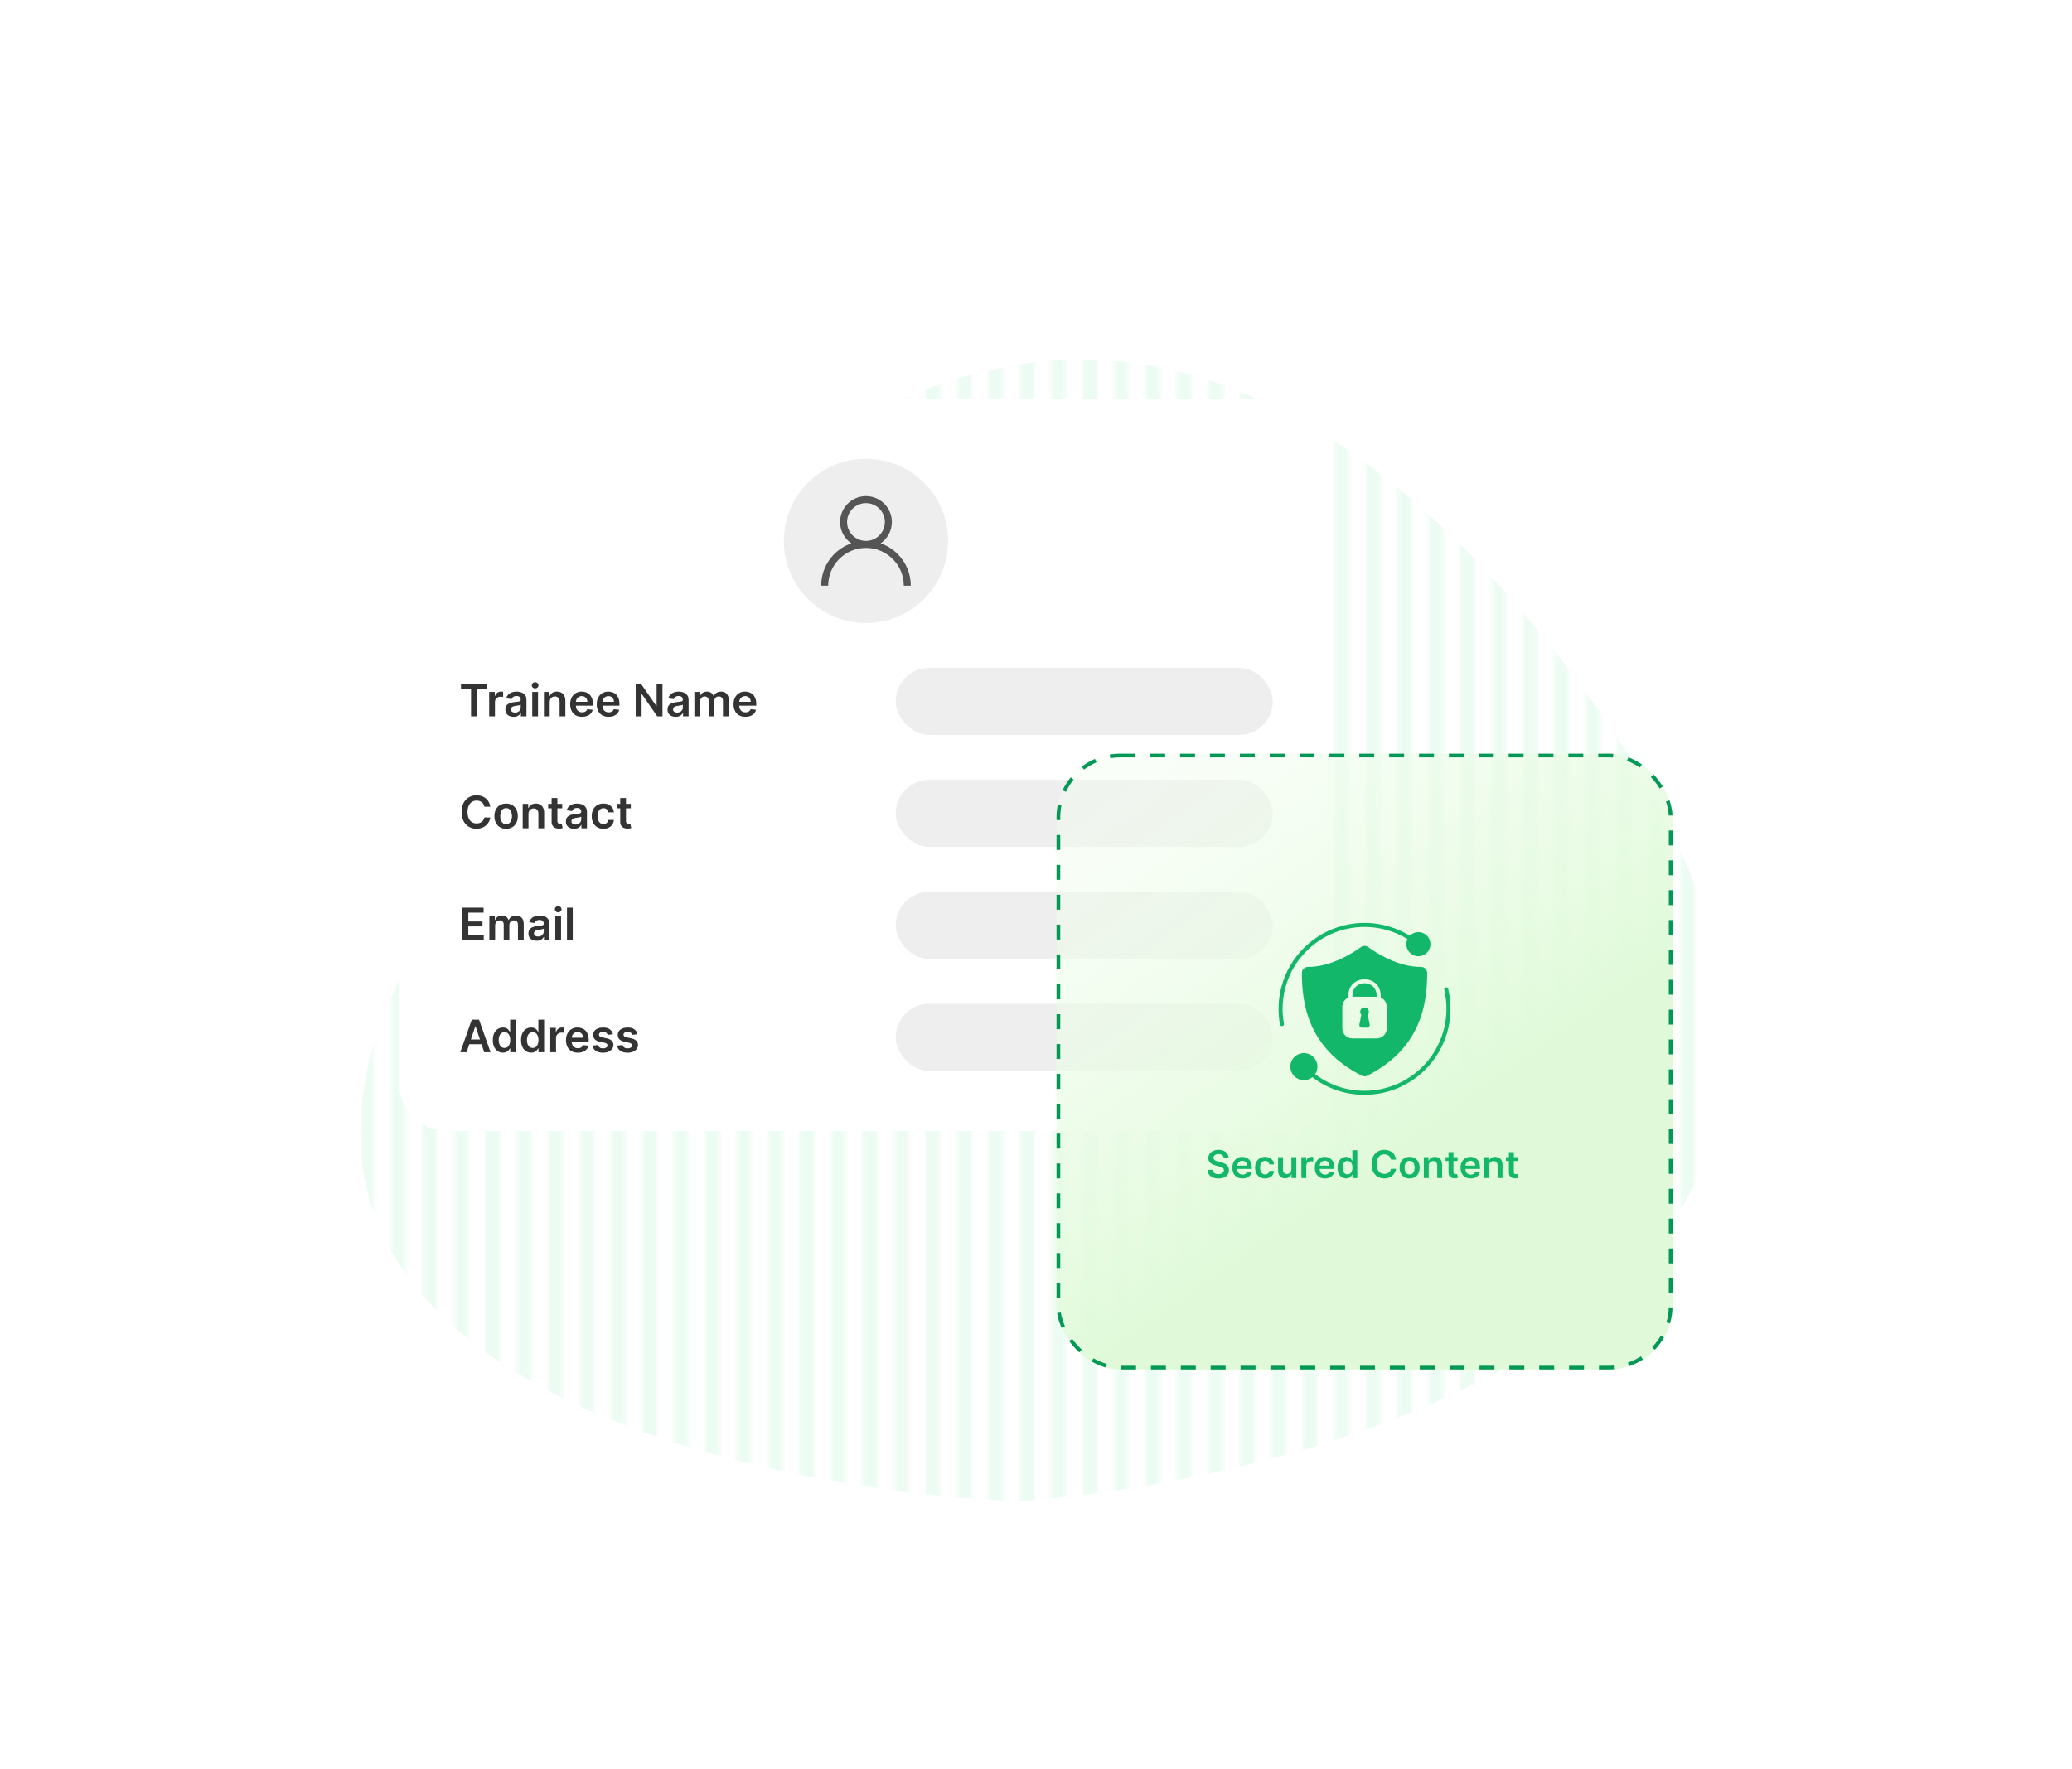 <svg width="555" height="474" viewBox="0 0 555 474" fill="none" xmlns="http://www.w3.org/2000/svg">
<mask id="mask0_495_9207" style="mask-type:alpha" maskUnits="userSpaceOnUse" x="71" y="92" width="383" height="314">
<path fill-rule="evenodd" clip-rule="evenodd" d="M71 92.384H74.927V405.442H71V92.384ZM79.425 92.384H83.352V405.442H79.425V92.384ZM91.777 92.384H87.851V405.442H91.777V92.384ZM96.269 92.384H100.196V405.442H96.269V92.384ZM108.621 92.384H104.694V405.442H108.621V92.384ZM113.119 92.384H117.046V405.442H113.119V92.384ZM125.472 92.384H121.545V405.442H125.472V92.384ZM129.964 92.384H133.891V405.442H129.964V92.384ZM142.315 92.384H138.388V405.442H142.315V92.384ZM146.815 92.384H150.742V405.442H146.815V92.384ZM159.167 92.384H155.24V405.442H159.167V92.384ZM163.659 92.384H167.585V405.442H163.659V92.384ZM176.011 92.384H172.084V405.442H176.011V92.384ZM180.509 92.384H184.436V405.442H180.509V92.384ZM192.861 92.384H188.935V405.442H192.861V92.384ZM197.36 92.384H201.287V405.442H197.36V92.384ZM209.706 92.384H205.779V405.442H209.706V92.384ZM214.204 92.384H218.131V405.442H214.204V92.384ZM226.556 92.384H222.629V405.442H226.556V92.384ZM231.054 92.384H234.981V405.442H231.054V92.384ZM243.4 92.384H239.473V405.442H243.4V92.384ZM247.898 92.384H251.825V405.442H247.898V92.384ZM260.25 92.384H256.323V405.442H260.25V92.384ZM264.749 92.384H268.676V405.442H264.749V92.384ZM277.101 92.384H273.175V405.442H277.101V92.384ZM281.594 92.384H285.521V405.442H281.594V92.384ZM293.946 92.384H290.019V405.442H293.946V92.384ZM298.444 92.384H302.371V405.442H298.444V92.384ZM310.796 92.384H306.869V405.442H310.796V92.384ZM315.288 92.384H319.214V405.442H315.288V92.384ZM327.64 92.384H323.713V405.442H327.64V92.384ZM332.138 92.384H336.065V405.442H332.138V92.384ZM344.49 92.384H340.564V405.442H344.49V92.384ZM348.982 92.384H352.909V405.442H348.982V92.384ZM361.334 92.384H357.408V405.442H361.334V92.384ZM365.833 92.384H369.76V405.442H365.833V92.384ZM378.185 92.384H374.259V405.442H378.185V92.384ZM382.684 92.384H386.611V405.442H382.684V92.384ZM395.029 92.384H391.102V405.442H395.029V92.384ZM399.528 92.384H403.455V405.442H399.528V92.384ZM411.88 92.384H407.953V405.442H411.88V92.384ZM416.378 92.384H420.305V405.442H416.378V92.384ZM428.724 92.384H424.797V405.442H428.724V92.384ZM433.222 92.384H437.149V405.442H433.222V92.384ZM445.574 92.384H441.647V405.442H445.574V92.384ZM450.073 92.384H454V405.442H450.073V92.384Z" fill="#A5A3E8"/>
</mask>
<g mask="url(#mask0_495_9207)">
<path opacity="0.2" d="M411.029 167.828C272.548 -0.068 147.951 166.916 102.959 271.395C65.405 369.518 200.762 399.494 273.133 402.223C376.803 394.048 549.516 335.723 411.036 167.828H411.029Z" fill="#A6F4C5"/>
</g>
<g filter="url(#filter0_d_495_9207)">
<rect x="107" y="103.384" width="249.92" height="196" rx="12" fill="white" shape-rendering="crispEdges"/>
<circle cx="231.96" cy="141.384" r="22" fill="#EEEEEE"/>
<g clip-path="url(#clip0_495_9207)">
<path d="M240.445 144.898C239.138 143.592 237.583 142.624 235.885 142.038C237.703 140.786 238.897 138.691 238.897 136.321C238.897 132.496 235.785 129.384 231.96 129.384C228.135 129.384 225.022 132.496 225.022 136.321C225.022 138.691 226.217 140.786 228.035 142.038C226.337 142.624 224.782 143.592 223.475 144.898C221.208 147.165 219.96 150.178 219.96 153.384H221.835C221.835 147.801 226.377 143.259 231.96 143.259C237.543 143.259 242.085 147.801 242.085 153.384H243.96C243.96 150.178 242.712 147.165 240.445 144.898ZM231.96 141.384C229.169 141.384 226.897 139.113 226.897 136.321C226.897 133.53 229.169 131.259 231.96 131.259C234.751 131.259 237.022 133.53 237.022 136.321C237.022 139.113 234.751 141.384 231.96 141.384Z" fill="#555555"/>
</g>
<path d="M123.477 180.982V179.657H130.44V180.982H127.743V188.384H126.175V180.982H123.477ZM131.035 188.384V181.838H132.531V182.929H132.599C132.718 182.551 132.923 182.26 133.212 182.056C133.505 181.848 133.839 181.745 134.214 181.745C134.299 181.745 134.394 181.749 134.499 181.757C134.607 181.763 134.697 181.773 134.768 181.787V183.206C134.702 183.184 134.599 183.164 134.457 183.147C134.317 183.127 134.183 183.117 134.052 183.117C133.771 183.117 133.518 183.178 133.293 183.3C133.072 183.419 132.897 183.585 132.769 183.799C132.641 184.012 132.577 184.257 132.577 184.536V188.384H131.035ZM137.559 188.516C137.144 188.516 136.771 188.442 136.438 188.294C136.109 188.144 135.847 187.922 135.654 187.63C135.464 187.337 135.369 186.976 135.369 186.547C135.369 186.178 135.437 185.872 135.573 185.631C135.71 185.389 135.896 185.196 136.131 185.051C136.367 184.907 136.633 184.797 136.928 184.723C137.227 184.647 137.535 184.591 137.853 184.557C138.237 184.517 138.548 184.482 138.786 184.451C139.025 184.416 139.198 184.365 139.306 184.297C139.417 184.226 139.472 184.117 139.472 183.969V183.943C139.472 183.622 139.377 183.374 139.187 183.198C138.996 183.022 138.722 182.934 138.364 182.934C137.987 182.934 137.687 183.016 137.465 183.181C137.246 183.345 137.099 183.54 137.022 183.764L135.582 183.56C135.695 183.162 135.883 182.83 136.144 182.563C136.406 182.293 136.725 182.091 137.103 181.958C137.481 181.821 137.898 181.753 138.356 181.753C138.671 181.753 138.985 181.79 139.298 181.864C139.61 181.938 139.896 182.06 140.154 182.23C140.413 182.398 140.62 182.627 140.776 182.916C140.935 183.206 141.015 183.568 141.015 184.003V188.384H139.532V187.485H139.481C139.387 187.666 139.255 187.837 139.085 187.996C138.917 188.152 138.705 188.279 138.45 188.375C138.197 188.469 137.9 188.516 137.559 188.516ZM137.96 187.382C138.269 187.382 138.538 187.321 138.765 187.199C138.992 187.074 139.167 186.909 139.289 186.705C139.414 186.5 139.477 186.277 139.477 186.036V185.264C139.428 185.304 139.346 185.341 139.229 185.375C139.116 185.409 138.988 185.439 138.846 185.465C138.704 185.49 138.563 185.513 138.424 185.533C138.285 185.553 138.164 185.57 138.062 185.584C137.832 185.615 137.626 185.666 137.444 185.737C137.262 185.809 137.119 185.908 137.013 186.036C136.908 186.161 136.856 186.323 136.856 186.522C136.856 186.806 136.96 187.02 137.167 187.165C137.374 187.31 137.638 187.382 137.96 187.382ZM142.566 188.384V181.838H144.109V188.384H142.566ZM143.342 180.909C143.097 180.909 142.887 180.828 142.711 180.666C142.535 180.502 142.447 180.304 142.447 180.074C142.447 179.841 142.535 179.644 142.711 179.482C142.887 179.317 143.097 179.235 143.342 179.235C143.589 179.235 143.799 179.317 143.972 179.482C144.148 179.644 144.237 179.841 144.237 180.074C144.237 180.304 144.148 180.502 143.972 180.666C143.799 180.828 143.589 180.909 143.342 180.909ZM147.238 184.549V188.384H145.695V181.838H147.169V182.951H147.246C147.397 182.584 147.637 182.293 147.966 182.077C148.299 181.861 148.709 181.753 149.198 181.753C149.65 181.753 150.043 181.85 150.378 182.043C150.716 182.236 150.978 182.516 151.162 182.882C151.35 183.249 151.442 183.693 151.439 184.216V188.384H149.897V184.455C149.897 184.017 149.783 183.675 149.556 183.428C149.331 183.181 149.02 183.057 148.623 183.057C148.353 183.057 148.113 183.117 147.902 183.236C147.695 183.353 147.532 183.522 147.412 183.743C147.296 183.965 147.238 184.233 147.238 184.549ZM155.905 188.512C155.249 188.512 154.682 188.375 154.205 188.103C153.73 187.827 153.365 187.438 153.11 186.935C152.854 186.429 152.726 185.834 152.726 185.149C152.726 184.476 152.854 183.885 153.11 183.377C153.368 182.865 153.729 182.468 154.192 182.184C154.655 181.897 155.199 181.753 155.824 181.753C156.228 181.753 156.608 181.818 156.966 181.949C157.327 182.077 157.645 182.276 157.921 182.546C158.199 182.816 158.418 183.159 158.577 183.577C158.736 183.992 158.816 184.486 158.816 185.06V185.533H153.451V184.493H157.337C157.334 184.198 157.27 183.935 157.145 183.705C157.02 183.472 156.846 183.289 156.621 183.155C156.4 183.022 156.141 182.955 155.846 182.955C155.53 182.955 155.253 183.032 155.015 183.185C154.776 183.335 154.59 183.534 154.456 183.782C154.326 184.026 154.259 184.294 154.256 184.587V185.495C154.256 185.875 154.326 186.202 154.465 186.475C154.604 186.745 154.799 186.952 155.049 187.097C155.299 187.239 155.591 187.31 155.926 187.31C156.151 187.31 156.354 187.279 156.536 187.216C156.718 187.151 156.875 187.056 157.009 186.931C157.142 186.806 157.243 186.651 157.311 186.466L158.752 186.628C158.661 187.009 158.488 187.341 158.232 187.625C157.979 187.907 157.655 188.125 157.26 188.282C156.865 188.435 156.414 188.512 155.905 188.512ZM163.018 188.512C162.362 188.512 161.795 188.375 161.318 188.103C160.844 187.827 160.479 187.438 160.223 186.935C159.967 186.429 159.839 185.834 159.839 185.149C159.839 184.476 159.967 183.885 160.223 183.377C160.482 182.865 160.842 182.468 161.305 182.184C161.768 181.897 162.312 181.753 162.938 181.753C163.341 181.753 163.722 181.818 164.08 181.949C164.44 182.077 164.759 182.276 165.034 182.546C165.313 182.816 165.531 183.159 165.69 183.577C165.849 183.992 165.929 184.486 165.929 185.06V185.533H160.564V184.493H164.45C164.447 184.198 164.384 183.935 164.259 183.705C164.134 183.472 163.959 183.289 163.734 183.155C163.513 183.022 163.254 182.955 162.959 182.955C162.643 182.955 162.366 183.032 162.128 183.185C161.889 183.335 161.703 183.534 161.57 183.782C161.439 184.026 161.372 184.294 161.369 184.587V185.495C161.369 185.875 161.439 186.202 161.578 186.475C161.717 186.745 161.912 186.952 162.162 187.097C162.412 187.239 162.705 187.31 163.04 187.31C163.264 187.31 163.467 187.279 163.649 187.216C163.831 187.151 163.989 187.056 164.122 186.931C164.256 186.806 164.357 186.651 164.425 186.466L165.865 186.628C165.774 187.009 165.601 187.341 165.345 187.625C165.092 187.907 164.768 188.125 164.374 188.282C163.979 188.435 163.527 188.512 163.018 188.512ZM177.451 179.657V188.384H176.044L171.932 182.439H171.86V188.384H170.279V179.657H171.694L175.801 185.605H175.878V179.657H177.451ZM180.989 188.516C180.574 188.516 180.2 188.442 179.868 188.294C179.538 188.144 179.277 187.922 179.084 187.63C178.893 187.337 178.798 186.976 178.798 186.547C178.798 186.178 178.866 185.872 179.003 185.631C179.139 185.389 179.325 185.196 179.561 185.051C179.797 184.907 180.063 184.797 180.358 184.723C180.656 184.647 180.964 184.591 181.283 184.557C181.666 184.517 181.977 184.482 182.216 184.451C182.455 184.416 182.628 184.365 182.736 184.297C182.847 184.226 182.902 184.117 182.902 183.969V183.943C182.902 183.622 182.807 183.374 182.616 183.198C182.426 183.022 182.152 182.934 181.794 182.934C181.416 182.934 181.116 183.016 180.895 183.181C180.676 183.345 180.528 183.54 180.452 183.764L179.011 183.56C179.125 183.162 179.313 182.83 179.574 182.563C179.835 182.293 180.155 182.091 180.533 181.958C180.911 181.821 181.328 181.753 181.786 181.753C182.101 181.753 182.415 181.79 182.727 181.864C183.04 181.938 183.325 182.06 183.584 182.23C183.842 182.398 184.05 182.627 184.206 182.916C184.365 183.206 184.445 183.568 184.445 184.003V188.384H182.962V187.485H182.911C182.817 187.666 182.685 187.837 182.514 187.996C182.347 188.152 182.135 188.279 181.879 188.375C181.626 188.469 181.33 188.516 180.989 188.516ZM181.389 187.382C181.699 187.382 181.967 187.321 182.195 187.199C182.422 187.074 182.597 186.909 182.719 186.705C182.844 186.5 182.906 186.277 182.906 186.036V185.264C182.858 185.304 182.776 185.341 182.659 185.375C182.545 185.409 182.418 185.439 182.276 185.465C182.134 185.49 181.993 185.513 181.854 185.533C181.714 185.553 181.594 185.57 181.491 185.584C181.261 185.615 181.055 185.666 180.874 185.737C180.692 185.809 180.548 185.908 180.443 186.036C180.338 186.161 180.286 186.323 180.286 186.522C180.286 186.806 180.389 187.02 180.597 187.165C180.804 187.31 181.068 187.382 181.389 187.382ZM185.996 188.384V181.838H187.47V182.951H187.547C187.683 182.576 187.909 182.283 188.224 182.073C188.54 181.86 188.916 181.753 189.354 181.753C189.797 181.753 190.17 181.861 190.474 182.077C190.781 182.29 190.997 182.581 191.122 182.951H191.19C191.335 182.587 191.58 182.297 191.923 182.081C192.27 181.862 192.68 181.753 193.155 181.753C193.757 181.753 194.249 181.943 194.629 182.324C195.01 182.705 195.2 183.26 195.2 183.99V188.384H193.653V184.229C193.653 183.823 193.545 183.526 193.33 183.338C193.114 183.148 192.849 183.053 192.537 183.053C192.165 183.053 191.874 183.169 191.663 183.402C191.456 183.632 191.352 183.932 191.352 184.301V188.384H189.839V184.165C189.839 183.827 189.737 183.557 189.533 183.355C189.331 183.154 189.067 183.053 188.74 183.053C188.518 183.053 188.317 183.11 188.135 183.223C187.953 183.334 187.808 183.492 187.7 183.696C187.592 183.898 187.538 184.134 187.538 184.404V188.384H185.996ZM199.663 188.512C199.007 188.512 198.44 188.375 197.963 188.103C197.488 187.827 197.123 187.438 196.868 186.935C196.612 186.429 196.484 185.834 196.484 185.149C196.484 184.476 196.612 183.885 196.868 183.377C197.126 182.865 197.487 182.468 197.95 182.184C198.413 181.897 198.957 181.753 199.582 181.753C199.985 181.753 200.366 181.818 200.724 181.949C201.085 182.077 201.403 182.276 201.679 182.546C201.957 182.816 202.176 183.159 202.335 183.577C202.494 183.992 202.574 184.486 202.574 185.06V185.533H197.208V184.493H201.095C201.092 184.198 201.028 183.935 200.903 183.705C200.778 183.472 200.603 183.289 200.379 183.155C200.157 183.022 199.899 182.955 199.603 182.955C199.288 182.955 199.011 183.032 198.772 183.185C198.534 183.335 198.348 183.534 198.214 183.782C198.083 184.026 198.017 184.294 198.014 184.587V185.495C198.014 185.875 198.083 186.202 198.223 186.475C198.362 186.745 198.556 186.952 198.806 187.097C199.056 187.239 199.349 187.31 199.684 187.31C199.909 187.31 200.112 187.279 200.294 187.216C200.475 187.151 200.633 187.056 200.767 186.931C200.9 186.806 201.001 186.651 201.069 186.466L202.51 186.628C202.419 187.009 202.245 187.341 201.99 187.625C201.737 187.907 201.413 188.125 201.018 188.282C200.623 188.435 200.172 188.512 199.663 188.512Z" fill="#333333"/>
<rect x="239.92" y="175.384" width="101" height="18" rx="9" fill="#EEEEEE"/>
<path d="M131.331 212.601H129.737C129.692 212.34 129.608 212.108 129.486 211.907C129.364 211.702 129.212 211.529 129.03 211.387C128.848 211.245 128.641 211.138 128.408 211.067C128.178 210.993 127.929 210.956 127.662 210.956C127.188 210.956 126.767 211.076 126.401 211.314C126.034 211.55 125.747 211.897 125.54 212.354C125.332 212.809 125.229 213.364 125.229 214.02C125.229 214.688 125.332 215.25 125.54 215.708C125.75 216.162 126.037 216.506 126.401 216.739C126.767 216.969 127.186 217.084 127.658 217.084C127.919 217.084 128.163 217.05 128.391 216.982C128.621 216.911 128.827 216.807 129.009 216.671C129.193 216.534 129.348 216.367 129.473 216.168C129.601 215.969 129.689 215.742 129.737 215.486L131.331 215.495C131.271 215.909 131.142 216.299 130.943 216.662C130.747 217.026 130.49 217.347 130.172 217.625C129.854 217.901 129.482 218.117 129.055 218.273C128.629 218.426 128.156 218.503 127.636 218.503C126.869 218.503 126.185 218.326 125.582 217.97C124.98 217.615 124.506 217.103 124.159 216.432C123.813 215.762 123.639 214.958 123.639 214.02C123.639 213.08 123.814 212.276 124.163 211.608C124.513 210.938 124.989 210.425 125.591 210.07C126.193 209.715 126.875 209.537 127.636 209.537C128.122 209.537 128.574 209.605 128.991 209.742C129.409 209.878 129.781 210.078 130.108 210.343C130.435 210.604 130.703 210.925 130.913 211.306C131.126 211.684 131.266 212.115 131.331 212.601ZM135.566 218.512C134.926 218.512 134.373 218.371 133.904 218.09C133.435 217.809 133.071 217.415 132.813 216.909C132.557 216.404 132.429 215.813 132.429 215.137C132.429 214.46 132.557 213.868 132.813 213.36C133.071 212.851 133.435 212.456 133.904 212.175C134.373 211.894 134.926 211.753 135.566 211.753C136.205 211.753 136.759 211.894 137.228 212.175C137.696 212.456 138.059 212.851 138.314 213.36C138.573 213.868 138.702 214.46 138.702 215.137C138.702 215.813 138.573 216.404 138.314 216.909C138.059 217.415 137.696 217.809 137.228 218.09C136.759 218.371 136.205 218.512 135.566 218.512ZM135.574 217.276C135.921 217.276 136.211 217.181 136.444 216.99C136.676 216.797 136.85 216.539 136.963 216.215C137.08 215.891 137.138 215.53 137.138 215.132C137.138 214.732 137.08 214.37 136.963 214.046C136.85 213.719 136.676 213.459 136.444 213.266C136.211 213.073 135.921 212.976 135.574 212.976C135.219 212.976 134.924 213.073 134.688 213.266C134.455 213.459 134.28 213.719 134.164 214.046C134.05 214.37 133.993 214.732 133.993 215.132C133.993 215.53 134.05 215.891 134.164 216.215C134.28 216.539 134.455 216.797 134.688 216.99C134.924 217.181 135.219 217.276 135.574 217.276ZM141.554 214.549V218.384H140.011V211.838H141.486V212.951H141.562C141.713 212.584 141.953 212.293 142.283 212.077C142.615 211.861 143.026 211.753 143.514 211.753C143.966 211.753 144.359 211.85 144.695 212.043C145.033 212.236 145.294 212.516 145.479 212.882C145.666 213.249 145.759 213.693 145.756 214.216V218.384H144.213V214.455C144.213 214.017 144.099 213.675 143.872 213.428C143.648 213.181 143.337 213.057 142.939 213.057C142.669 213.057 142.429 213.117 142.219 213.236C142.011 213.353 141.848 213.522 141.729 213.743C141.612 213.965 141.554 214.233 141.554 214.549ZM150.592 211.838V213.032H146.83V211.838H150.592ZM147.759 210.27H149.301V216.415C149.301 216.622 149.332 216.782 149.395 216.892C149.46 217 149.545 217.074 149.651 217.114C149.756 217.154 149.872 217.174 150 217.174C150.097 217.174 150.185 217.166 150.264 217.152C150.347 217.138 150.409 217.125 150.452 217.114L150.712 218.32C150.629 218.348 150.511 218.38 150.358 218.414C150.207 218.448 150.023 218.468 149.804 218.473C149.418 218.485 149.07 218.426 148.76 218.299C148.45 218.168 148.205 217.966 148.023 217.693C147.844 217.421 147.756 217.08 147.759 216.671V210.27ZM153.766 218.516C153.351 218.516 152.978 218.442 152.645 218.294C152.316 218.144 152.054 217.922 151.861 217.63C151.671 217.337 151.576 216.976 151.576 216.547C151.576 216.178 151.644 215.872 151.78 215.631C151.917 215.389 152.103 215.196 152.338 215.051C152.574 214.907 152.84 214.797 153.135 214.723C153.434 214.647 153.742 214.591 154.06 214.557C154.444 214.517 154.755 214.482 154.993 214.451C155.232 214.416 155.405 214.365 155.513 214.297C155.624 214.226 155.679 214.117 155.679 213.969V213.943C155.679 213.622 155.584 213.374 155.394 213.198C155.203 213.022 154.929 212.934 154.571 212.934C154.194 212.934 153.894 213.016 153.672 213.181C153.453 213.345 153.306 213.54 153.229 213.764L151.789 213.56C151.902 213.162 152.09 212.83 152.351 212.563C152.613 212.293 152.932 212.091 153.31 211.958C153.688 211.821 154.105 211.753 154.563 211.753C154.878 211.753 155.192 211.79 155.505 211.864C155.817 211.938 156.103 212.06 156.361 212.23C156.62 212.398 156.827 212.627 156.983 212.916C157.142 213.206 157.222 213.568 157.222 214.003V218.384H155.739V217.485H155.688C155.594 217.666 155.462 217.837 155.292 217.996C155.124 218.152 154.912 218.279 154.657 218.375C154.404 218.469 154.107 218.516 153.766 218.516ZM154.167 217.382C154.476 217.382 154.745 217.321 154.972 217.199C155.199 217.074 155.374 216.909 155.496 216.705C155.621 216.5 155.684 216.277 155.684 216.036V215.264C155.635 215.304 155.553 215.341 155.436 215.375C155.323 215.409 155.195 215.439 155.053 215.465C154.911 215.49 154.77 215.513 154.631 215.533C154.492 215.553 154.371 215.57 154.269 215.584C154.039 215.615 153.833 215.666 153.651 215.737C153.469 215.809 153.326 215.908 153.221 216.036C153.115 216.161 153.063 216.323 153.063 216.522C153.063 216.806 153.167 217.02 153.374 217.165C153.581 217.31 153.846 217.382 154.167 217.382ZM161.628 218.512C160.975 218.512 160.414 218.368 159.945 218.081C159.479 217.794 159.12 217.398 158.867 216.892C158.617 216.384 158.492 215.799 158.492 215.137C158.492 214.472 158.62 213.885 158.875 213.377C159.131 212.865 159.492 212.468 159.958 212.184C160.426 211.897 160.98 211.753 161.62 211.753C162.151 211.753 162.621 211.851 163.03 212.047C163.442 212.24 163.77 212.514 164.015 212.87C164.259 213.222 164.398 213.634 164.432 214.105H162.958C162.898 213.79 162.756 213.527 162.532 213.317C162.31 213.104 162.013 212.997 161.641 212.997C161.326 212.997 161.049 213.083 160.81 213.253C160.571 213.421 160.385 213.662 160.252 213.978C160.121 214.293 160.056 214.671 160.056 215.111C160.056 215.557 160.121 215.941 160.252 216.262C160.382 216.58 160.566 216.826 160.801 216.999C161.04 217.169 161.32 217.255 161.641 217.255C161.868 217.255 162.071 217.212 162.25 217.127C162.432 217.039 162.584 216.912 162.706 216.747C162.828 216.583 162.912 216.382 162.958 216.147H164.432C164.395 216.61 164.259 217.02 164.023 217.378C163.787 217.733 163.466 218.012 163.06 218.213C162.654 218.412 162.176 218.512 161.628 218.512ZM168.967 211.838V213.032H165.205V211.838H168.967ZM166.134 210.27H167.676V216.415C167.676 216.622 167.707 216.782 167.77 216.892C167.835 217 167.92 217.074 168.026 217.114C168.131 217.154 168.247 217.174 168.375 217.174C168.472 217.174 168.56 217.166 168.639 217.152C168.722 217.138 168.784 217.125 168.827 217.114L169.087 218.32C169.004 218.348 168.886 218.38 168.733 218.414C168.582 218.448 168.398 218.468 168.179 218.473C167.793 218.485 167.445 218.426 167.135 218.299C166.825 218.168 166.58 217.966 166.398 217.693C166.219 217.421 166.131 217.08 166.134 216.671V210.27Z" fill="#333333"/>
<rect x="239.92" y="205.384" width="101" height="18" rx="9" fill="#EEEEEE"/>
<path d="M123.861 248.384V239.657H129.537V240.982H125.442V243.351H129.243V244.676H125.442V247.059H129.571V248.384H123.861ZM131.082 248.384V241.838H132.556V242.951H132.633C132.769 242.576 132.995 242.283 133.31 242.073C133.626 241.86 134.002 241.753 134.44 241.753C134.883 241.753 135.256 241.861 135.56 242.077C135.867 242.29 136.083 242.581 136.208 242.951H136.276C136.421 242.587 136.665 242.297 137.009 242.081C137.356 241.862 137.766 241.753 138.241 241.753C138.843 241.753 139.335 241.943 139.715 242.324C140.096 242.705 140.286 243.26 140.286 243.99V248.384H138.739V244.229C138.739 243.823 138.631 243.526 138.415 243.338C138.2 243.148 137.935 243.053 137.623 243.053C137.251 243.053 136.96 243.169 136.749 243.402C136.542 243.632 136.438 243.932 136.438 244.301V248.384H134.925V244.165C134.925 243.827 134.823 243.557 134.619 243.355C134.417 243.154 134.153 243.053 133.826 243.053C133.604 243.053 133.403 243.11 133.221 243.223C133.039 243.334 132.894 243.492 132.786 243.696C132.678 243.898 132.624 244.134 132.624 244.404V248.384H131.082ZM143.735 248.516C143.32 248.516 142.946 248.442 142.614 248.294C142.284 248.144 142.023 247.922 141.83 247.63C141.64 247.337 141.544 246.976 141.544 246.547C141.544 246.178 141.613 245.872 141.749 245.631C141.885 245.389 142.071 245.196 142.307 245.051C142.543 244.907 142.809 244.797 143.104 244.723C143.402 244.647 143.711 244.591 144.029 244.557C144.412 244.517 144.723 244.482 144.962 244.451C145.201 244.416 145.374 244.365 145.482 244.297C145.593 244.226 145.648 244.117 145.648 243.969V243.943C145.648 243.622 145.553 243.374 145.363 243.198C145.172 243.022 144.898 242.934 144.54 242.934C144.162 242.934 143.863 243.016 143.641 243.181C143.422 243.345 143.275 243.54 143.198 243.764L141.757 243.56C141.871 243.162 142.059 242.83 142.32 242.563C142.581 242.293 142.901 242.091 143.279 241.958C143.657 241.821 144.074 241.753 144.532 241.753C144.847 241.753 145.161 241.79 145.473 241.864C145.786 241.938 146.071 242.06 146.33 242.23C146.588 242.398 146.796 242.627 146.952 242.916C147.111 243.206 147.191 243.568 147.191 244.003V248.384H145.708V247.485H145.657C145.563 247.666 145.431 247.837 145.26 247.996C145.093 248.152 144.881 248.279 144.625 248.375C144.373 248.469 144.076 248.516 143.735 248.516ZM144.135 247.382C144.445 247.382 144.713 247.321 144.941 247.199C145.168 247.074 145.343 246.909 145.465 246.705C145.59 246.5 145.652 246.277 145.652 246.036V245.264C145.604 245.304 145.522 245.341 145.405 245.375C145.292 245.409 145.164 245.439 145.022 245.465C144.88 245.49 144.739 245.513 144.6 245.533C144.461 245.553 144.34 245.57 144.238 245.584C144.007 245.615 143.801 245.666 143.62 245.737C143.438 245.809 143.294 245.908 143.189 246.036C143.084 246.161 143.032 246.323 143.032 246.522C143.032 246.806 143.135 247.02 143.343 247.165C143.55 247.31 143.814 247.382 144.135 247.382ZM148.742 248.384V241.838H150.284V248.384H148.742ZM149.517 240.909C149.273 240.909 149.063 240.828 148.887 240.666C148.711 240.502 148.623 240.304 148.623 240.074C148.623 239.841 148.711 239.644 148.887 239.482C149.063 239.317 149.273 239.235 149.517 239.235C149.765 239.235 149.975 239.317 150.148 239.482C150.324 239.644 150.412 239.841 150.412 240.074C150.412 240.304 150.324 240.502 150.148 240.666C149.975 240.828 149.765 240.909 149.517 240.909ZM153.413 239.657V248.384H151.871V239.657H153.413Z" fill="#333333"/>
<rect x="239.92" y="235.384" width="101" height="18" rx="9" fill="#EEEEEE"/>
<path d="M124.982 278.384H123.294L126.366 269.657H128.318L131.395 278.384H129.707L127.376 271.446H127.308L124.982 278.384ZM125.037 274.962H129.639V276.232H125.037V274.962ZM134.706 278.499C134.192 278.499 133.732 278.367 133.325 278.103C132.919 277.838 132.598 277.455 132.362 276.952C132.126 276.449 132.009 275.838 132.009 275.12C132.009 274.392 132.128 273.779 132.366 273.279C132.608 272.776 132.933 272.397 133.342 272.141C133.751 271.882 134.207 271.753 134.71 271.753C135.094 271.753 135.409 271.818 135.656 271.949C135.903 272.077 136.099 272.232 136.244 272.414C136.389 272.593 136.501 272.762 136.581 272.921H136.645V269.657H138.192V278.384H136.675V277.353H136.581C136.501 277.512 136.386 277.681 136.236 277.86C136.085 278.036 135.886 278.186 135.639 278.311C135.392 278.436 135.081 278.499 134.706 278.499ZM135.136 277.233C135.463 277.233 135.741 277.145 135.972 276.969C136.202 276.79 136.376 276.541 136.496 276.223C136.615 275.905 136.675 275.534 136.675 275.111C136.675 274.688 136.615 274.32 136.496 274.007C136.379 273.695 136.206 273.452 135.976 273.279C135.749 273.105 135.469 273.019 135.136 273.019C134.793 273.019 134.506 273.108 134.276 273.287C134.045 273.466 133.872 273.713 133.756 274.029C133.639 274.344 133.581 274.705 133.581 275.111C133.581 275.52 133.639 275.885 133.756 276.206C133.875 276.524 134.05 276.776 134.28 276.96C134.513 277.142 134.798 277.233 135.136 277.233ZM142.265 278.499C141.75 278.499 141.29 278.367 140.884 278.103C140.478 277.838 140.157 277.455 139.921 276.952C139.685 276.449 139.567 275.838 139.567 275.12C139.567 274.392 139.686 273.779 139.925 273.279C140.167 272.776 140.492 272.397 140.901 272.141C141.31 271.882 141.766 271.753 142.269 271.753C142.652 271.753 142.968 271.818 143.215 271.949C143.462 272.077 143.658 272.232 143.803 272.414C143.948 272.593 144.06 272.762 144.14 272.921H144.203V269.657H145.75V278.384H144.233V277.353H144.14C144.06 277.512 143.945 277.681 143.794 277.86C143.644 278.036 143.445 278.186 143.198 278.311C142.951 278.436 142.64 278.499 142.265 278.499ZM142.695 277.233C143.022 277.233 143.3 277.145 143.53 276.969C143.76 276.79 143.935 276.541 144.054 276.223C144.174 275.905 144.233 275.534 144.233 275.111C144.233 274.688 144.174 274.32 144.054 274.007C143.938 273.695 143.765 273.452 143.534 273.279C143.307 273.105 143.027 273.019 142.695 273.019C142.351 273.019 142.064 273.108 141.834 273.287C141.604 273.466 141.431 273.713 141.314 274.029C141.198 274.344 141.14 274.705 141.14 275.111C141.14 275.52 141.198 275.885 141.314 276.206C141.434 276.524 141.608 276.776 141.838 276.96C142.071 277.142 142.357 277.233 142.695 277.233ZM147.394 278.384V271.838H148.89V272.929H148.958C149.077 272.551 149.282 272.26 149.572 272.056C149.864 271.848 150.198 271.745 150.573 271.745C150.658 271.745 150.754 271.749 150.859 271.757C150.967 271.763 151.056 271.773 151.127 271.787V273.206C151.062 273.184 150.958 273.164 150.816 273.147C150.677 273.127 150.542 273.117 150.411 273.117C150.13 273.117 149.877 273.178 149.653 273.3C149.431 273.419 149.256 273.585 149.129 273.799C149.001 274.012 148.937 274.257 148.937 274.536V278.384H147.394ZM154.78 278.512C154.124 278.512 153.557 278.375 153.08 278.103C152.605 277.827 152.24 277.438 151.985 276.935C151.729 276.429 151.601 275.834 151.601 275.149C151.601 274.476 151.729 273.885 151.985 273.377C152.243 272.865 152.604 272.468 153.067 272.184C153.53 271.897 154.074 271.753 154.699 271.753C155.103 271.753 155.483 271.818 155.841 271.949C156.202 272.077 156.52 272.276 156.796 272.546C157.074 272.816 157.293 273.159 157.452 273.577C157.611 273.992 157.691 274.486 157.691 275.06V275.533H152.326V274.493H156.212C156.209 274.198 156.145 273.935 156.02 273.705C155.895 273.472 155.721 273.289 155.496 273.155C155.275 273.022 155.016 272.955 154.721 272.955C154.405 272.955 154.128 273.032 153.89 273.185C153.651 273.335 153.465 273.534 153.331 273.782C153.201 274.026 153.134 274.294 153.131 274.587V275.495C153.131 275.875 153.201 276.202 153.34 276.475C153.479 276.745 153.674 276.952 153.924 277.097C154.174 277.239 154.466 277.31 154.801 277.31C155.026 277.31 155.229 277.279 155.411 277.216C155.593 277.151 155.75 277.056 155.884 276.931C156.017 276.806 156.118 276.651 156.186 276.466L157.627 276.628C157.536 277.009 157.363 277.341 157.107 277.625C156.854 277.907 156.53 278.125 156.135 278.282C155.74 278.435 155.289 278.512 154.78 278.512ZM164.169 273.568L162.763 273.722C162.723 273.58 162.653 273.446 162.554 273.321C162.457 273.196 162.327 273.095 162.162 273.019C161.997 272.942 161.795 272.904 161.557 272.904C161.236 272.904 160.966 272.973 160.747 273.112C160.531 273.252 160.425 273.432 160.428 273.654C160.425 273.844 160.494 273.999 160.636 274.118C160.781 274.237 161.02 274.335 161.352 274.412L162.469 274.651C163.088 274.784 163.548 274.996 163.849 275.286C164.153 275.576 164.307 275.955 164.31 276.424C164.307 276.835 164.186 277.199 163.947 277.514C163.712 277.827 163.384 278.071 162.963 278.247C162.543 278.424 162.06 278.512 161.514 278.512C160.713 278.512 160.068 278.344 159.58 278.009C159.091 277.671 158.8 277.201 158.706 276.598L160.21 276.453C160.278 276.749 160.423 276.972 160.645 277.122C160.866 277.273 161.155 277.348 161.51 277.348C161.876 277.348 162.17 277.273 162.392 277.122C162.616 276.972 162.729 276.786 162.729 276.564C162.729 276.377 162.656 276.222 162.511 276.1C162.369 275.978 162.148 275.884 161.847 275.818L160.73 275.584C160.102 275.453 159.638 275.233 159.337 274.924C159.036 274.611 158.886 274.216 158.889 273.739C158.886 273.335 158.996 272.986 159.217 272.691C159.442 272.392 159.753 272.162 160.151 272C160.551 271.835 161.013 271.753 161.536 271.753C162.303 271.753 162.906 271.916 163.347 272.243C163.79 272.57 164.064 273.012 164.169 273.568ZM170.755 273.568L169.349 273.722C169.309 273.58 169.239 273.446 169.14 273.321C169.043 273.196 168.913 273.095 168.748 273.019C168.583 272.942 168.381 272.904 168.143 272.904C167.822 272.904 167.552 272.973 167.333 273.112C167.117 273.252 167.011 273.432 167.013 273.654C167.011 273.844 167.08 273.999 167.222 274.118C167.367 274.237 167.606 274.335 167.938 274.412L169.055 274.651C169.674 274.784 170.134 274.996 170.435 275.286C170.739 275.576 170.893 275.955 170.896 276.424C170.893 276.835 170.772 277.199 170.533 277.514C170.298 277.827 169.969 278.071 169.549 278.247C169.129 278.424 168.646 278.512 168.1 278.512C167.299 278.512 166.654 278.344 166.165 278.009C165.677 277.671 165.386 277.201 165.292 276.598L166.796 276.453C166.864 276.749 167.009 276.972 167.231 277.122C167.452 277.273 167.741 277.348 168.096 277.348C168.462 277.348 168.756 277.273 168.978 277.122C169.202 276.972 169.315 276.786 169.315 276.564C169.315 276.377 169.242 276.222 169.097 276.1C168.955 275.978 168.734 275.884 168.433 275.818L167.316 275.584C166.688 275.453 166.224 275.233 165.923 274.924C165.621 274.611 165.472 274.216 165.475 273.739C165.472 273.335 165.582 272.986 165.803 272.691C166.028 272.392 166.339 272.162 166.737 272C167.137 271.835 167.599 271.753 168.121 271.753C168.888 271.753 169.492 271.916 169.933 272.243C170.376 272.57 170.65 273.012 170.755 273.568Z" fill="#333333"/>
<rect x="239.92" y="265.384" width="101" height="18" rx="9" fill="#EEEEEE"/>
<g filter="url(#filter1_f_495_9207)">
<rect x="283" y="198.384" width="165" height="165" rx="17.098" fill="url(#paint0_linear_495_9207)"/>
</g>
<rect x="283.5" y="198.884" width="164" height="164" rx="16.598" stroke="#039855" stroke-dasharray="4 4"/>
<g clip-path="url(#clip1_495_9207)">
<path d="M387.252 261.002C387.113 261.035 386.993 261.122 386.918 261.244C386.843 261.365 386.819 261.512 386.852 261.651C387.246 263.324 387.446 265.038 387.447 266.758C387.44 272.576 385.125 278.154 381.011 282.269C376.897 286.383 371.318 288.698 365.5 288.705C360.721 288.721 356.07 287.159 352.271 284.261C352.781 283.5 352.985 282.575 352.841 281.67C352.698 280.766 352.218 279.948 351.498 279.383C350.777 278.817 349.87 278.544 348.957 278.62C348.044 278.695 347.193 279.112 346.575 279.788C345.957 280.464 345.617 281.349 345.624 282.265C345.63 283.181 345.983 284.06 346.611 284.727C347.238 285.394 348.095 285.799 349.009 285.861C349.923 285.923 350.826 285.638 351.538 285.062C355.539 288.142 360.451 289.804 365.5 289.787C368.978 289.783 372.411 288.992 375.54 287.473C378.669 285.955 381.415 283.748 383.57 281.017C385.725 278.287 387.235 275.105 387.985 271.708C388.736 268.312 388.708 264.79 387.905 261.405C387.889 261.336 387.859 261.27 387.817 261.212C387.776 261.154 387.723 261.105 387.662 261.068C387.602 261.03 387.534 261.005 387.464 260.994C387.393 260.982 387.321 260.985 387.252 261.002ZM343.553 266.758C343.553 262.854 344.595 259.021 346.57 255.654C348.545 252.286 351.383 249.507 354.791 247.602C358.198 245.697 362.052 244.735 365.955 244.816C369.858 244.896 373.669 246.016 376.994 248.061C376.651 248.795 376.596 249.632 376.841 250.405C377.085 251.178 377.61 251.831 378.313 252.235C379.016 252.638 379.845 252.763 380.636 252.585C381.427 252.407 382.122 251.938 382.583 251.271C383.045 250.605 383.239 249.789 383.128 248.986C383.016 248.183 382.608 247.451 381.982 246.935C381.357 246.419 380.56 246.157 379.751 246.201C378.941 246.244 378.178 246.59 377.611 247.17C374.123 245.013 370.122 243.827 366.021 243.735C361.921 243.642 357.871 244.646 354.288 246.643C350.706 248.64 347.722 251.557 345.644 255.094C343.567 258.63 342.471 262.657 342.471 266.758C342.469 268.164 342.597 269.567 342.854 270.949C342.876 271.073 342.941 271.186 343.038 271.267C343.135 271.348 343.257 271.393 343.384 271.392C343.416 271.392 343.449 271.389 343.481 271.382C343.622 271.356 343.747 271.276 343.829 271.158C343.911 271.04 343.943 270.895 343.917 270.754C343.674 269.436 343.552 268.098 343.553 266.758Z" fill="#12B76A"/>
<path d="M362.254 263.183V263.508H368.746V263.183C368.695 258.798 362.304 258.798 362.254 263.183Z" fill="#12B76A"/>
<path d="M380.63 255.516C374.542 255.577 368.684 251.815 366.445 250.192C366.17 249.994 365.839 249.887 365.5 249.887C365.16 249.887 364.83 249.994 364.555 250.192C362.315 251.815 356.443 255.563 350.37 255.516C350.154 255.514 349.94 255.554 349.74 255.635C349.54 255.716 349.358 255.836 349.204 255.987C349.051 256.139 348.929 256.319 348.845 256.518C348.762 256.717 348.718 256.93 348.718 257.146C348.721 265.474 350.388 277.387 364.768 284.665C364.994 284.781 365.245 284.841 365.5 284.841C365.754 284.841 366.005 284.781 366.232 284.665C380.612 277.387 382.278 265.474 382.282 257.146C382.278 256.711 382.103 256.295 381.793 255.989C381.483 255.684 381.065 255.513 380.63 255.516ZM371.451 271.984C371.451 272.701 371.166 273.389 370.658 273.897C370.151 274.404 369.463 274.689 368.746 274.689H362.254C361.536 274.689 360.848 274.404 360.341 273.897C359.834 273.389 359.549 272.701 359.549 271.984V266.213C359.549 265.687 359.703 265.173 359.991 264.732C360.279 264.292 360.689 263.946 361.172 263.735V263.176C361.237 257.388 369.763 257.388 369.828 263.176V263.735C370.31 263.946 370.72 264.292 371.009 264.732C371.297 265.173 371.45 265.687 371.451 266.213V271.984Z" fill="#12B76A"/>
<path d="M366.386 268.477C366.378 268.429 366.38 268.379 366.393 268.332C366.405 268.285 366.428 268.24 366.458 268.202C366.579 268.027 366.65 267.823 366.663 267.611C366.676 267.399 366.63 267.187 366.532 266.999C366.433 266.811 366.285 266.653 366.103 266.544C365.921 266.434 365.713 266.375 365.501 266.375C365.288 266.375 365.08 266.434 364.898 266.544C364.716 266.653 364.568 266.811 364.47 266.999C364.371 267.187 364.326 267.399 364.339 267.611C364.352 267.823 364.422 268.027 364.543 268.202C364.574 268.24 364.596 268.284 364.608 268.331C364.621 268.378 364.623 268.427 364.615 268.475C364.53 268.897 364.291 270.105 364.121 270.943C364.101 271.048 364.104 271.155 364.13 271.259C364.156 271.362 364.205 271.458 364.272 271.541C364.34 271.623 364.425 271.689 364.521 271.735C364.618 271.78 364.723 271.804 364.829 271.804H366.171C366.278 271.804 366.383 271.78 366.48 271.734C366.576 271.689 366.661 271.622 366.729 271.54C366.797 271.457 366.845 271.361 366.871 271.257C366.897 271.154 366.9 271.046 366.879 270.941L366.386 268.477Z" fill="#12B76A"/>
</g>
<path d="M327.791 306.686C327.757 306.368 327.613 306.12 327.361 305.943C327.111 305.766 326.785 305.677 326.384 305.677C326.103 305.677 325.861 305.719 325.659 305.804C325.458 305.89 325.304 306.005 325.197 306.151C325.09 306.296 325.035 306.463 325.033 306.65C325.033 306.805 325.068 306.94 325.139 307.054C325.211 307.168 325.31 307.265 325.434 307.346C325.557 307.423 325.695 307.489 325.845 307.542C325.996 307.596 326.148 307.641 326.301 307.677L327 307.852C327.282 307.918 327.553 308.006 327.813 308.118C328.075 308.23 328.309 308.37 328.516 308.54C328.725 308.711 328.89 308.916 329.011 309.156C329.133 309.397 329.193 309.678 329.193 310.001C329.193 310.439 329.082 310.824 328.858 311.156C328.635 311.487 328.312 311.745 327.889 311.932C327.469 312.117 326.96 312.209 326.363 312.209C325.782 312.209 325.278 312.119 324.851 311.94C324.426 311.76 324.093 311.498 323.852 311.153C323.614 310.808 323.486 310.388 323.466 309.892H324.796C324.815 310.152 324.896 310.368 325.037 310.541C325.177 310.713 325.361 310.842 325.587 310.927C325.815 311.012 326.07 311.054 326.352 311.054C326.646 311.054 326.903 311.011 327.124 310.923C327.347 310.833 327.522 310.709 327.649 310.552C327.775 310.391 327.839 310.204 327.842 309.99C327.839 309.796 327.782 309.636 327.67 309.51C327.559 309.381 327.402 309.274 327.201 309.189C327.001 309.102 326.768 309.024 326.501 308.956L325.652 308.737C325.038 308.579 324.552 308.34 324.195 308.02C323.84 307.696 323.663 307.268 323.663 306.733C323.663 306.294 323.782 305.909 324.02 305.579C324.261 305.248 324.587 304.992 325 304.81C325.413 304.625 325.881 304.533 326.403 304.533C326.932 304.533 327.396 304.625 327.794 304.81C328.195 304.992 328.51 305.246 328.738 305.571C328.966 305.894 329.084 306.266 329.091 306.686H327.791ZM332.817 312.205C332.256 312.205 331.772 312.089 331.364 311.856C330.958 311.62 330.646 311.287 330.427 310.858C330.209 310.425 330.1 309.916 330.1 309.331C330.1 308.755 330.209 308.25 330.427 307.816C330.648 307.378 330.957 307.038 331.353 306.795C331.749 306.55 332.214 306.427 332.748 306.427C333.093 306.427 333.418 306.483 333.724 306.595C334.033 306.704 334.305 306.874 334.541 307.105C334.779 307.336 334.966 307.63 335.102 307.987C335.238 308.341 335.306 308.764 335.306 309.255V309.659H330.719V308.77H334.041C334.039 308.517 333.984 308.293 333.877 308.096C333.771 307.897 333.621 307.74 333.429 307.626C333.24 307.512 333.019 307.455 332.766 307.455C332.497 307.455 332.26 307.52 332.056 307.652C331.852 307.78 331.693 307.95 331.579 308.162C331.467 308.37 331.41 308.6 331.407 308.85V309.626C331.407 309.952 331.467 310.231 331.586 310.464C331.705 310.695 331.871 310.872 332.085 310.996C332.299 311.117 332.549 311.178 332.836 311.178C333.027 311.178 333.201 311.151 333.357 311.098C333.512 311.042 333.647 310.961 333.761 310.854C333.875 310.747 333.961 310.615 334.02 310.457L335.251 310.595C335.173 310.921 335.025 311.205 334.806 311.448C334.59 311.688 334.313 311.875 333.976 312.009C333.638 312.14 333.252 312.205 332.817 312.205ZM338.862 312.205C338.304 312.205 337.824 312.083 337.423 311.838C337.025 311.592 336.718 311.253 336.501 310.821C336.288 310.386 336.181 309.886 336.181 309.32C336.181 308.752 336.29 308.25 336.509 307.816C336.727 307.378 337.036 307.038 337.434 306.795C337.835 306.55 338.308 306.427 338.855 306.427C339.309 306.427 339.711 306.511 340.061 306.679C340.413 306.844 340.693 307.078 340.902 307.382C341.111 307.683 341.23 308.035 341.259 308.438H339.999C339.948 308.169 339.826 307.944 339.635 307.765C339.445 307.582 339.191 307.491 338.873 307.491C338.604 307.491 338.367 307.564 338.163 307.71C337.959 307.853 337.8 308.06 337.685 308.329C337.574 308.599 337.518 308.922 337.518 309.298C337.518 309.68 337.574 310.007 337.685 310.282C337.797 310.554 337.954 310.764 338.155 310.912C338.359 311.058 338.599 311.131 338.873 311.131C339.067 311.131 339.241 311.094 339.394 311.021C339.55 310.946 339.679 310.838 339.784 310.697C339.888 310.556 339.96 310.385 339.999 310.184H341.259C341.228 310.579 341.111 310.93 340.91 311.236C340.708 311.54 340.434 311.778 340.086 311.95C339.739 312.12 339.331 312.205 338.862 312.205ZM345.909 309.743V306.5H347.228V312.096H345.949V311.102H345.891C345.764 311.415 345.557 311.671 345.268 311.87C344.981 312.069 344.628 312.169 344.208 312.169C343.841 312.169 343.517 312.088 343.235 311.925C342.956 311.76 342.737 311.521 342.579 311.207C342.421 310.892 342.342 310.51 342.342 310.063V306.5H343.661V309.859C343.661 310.214 343.758 310.496 343.953 310.705C344.147 310.913 344.402 311.018 344.718 311.018C344.912 311.018 345.1 310.97 345.282 310.876C345.464 310.781 345.614 310.64 345.73 310.453C345.849 310.264 345.909 310.027 345.909 309.743ZM348.584 312.096V306.5H349.863V307.433H349.921C350.023 307.11 350.198 306.861 350.446 306.686C350.696 306.509 350.981 306.42 351.302 306.42C351.375 306.42 351.456 306.424 351.546 306.431C351.638 306.436 351.715 306.444 351.775 306.457V307.67C351.719 307.65 351.631 307.633 351.509 307.619C351.39 307.602 351.275 307.593 351.163 307.593C350.923 307.593 350.707 307.645 350.515 307.75C350.325 307.852 350.176 307.994 350.067 308.176C349.957 308.358 349.903 308.568 349.903 308.806V312.096H348.584ZM354.898 312.205C354.337 312.205 353.853 312.089 353.445 311.856C353.039 311.62 352.727 311.287 352.508 310.858C352.29 310.425 352.181 309.916 352.181 309.331C352.181 308.755 352.29 308.25 352.508 307.816C352.729 307.378 353.038 307.038 353.434 306.795C353.83 306.55 354.295 306.427 354.829 306.427C355.174 306.427 355.499 306.483 355.806 306.595C356.114 306.704 356.386 306.874 356.622 307.105C356.86 307.336 357.047 307.63 357.183 307.987C357.319 308.341 357.387 308.764 357.387 309.255V309.659H352.8V308.77H356.122C356.12 308.517 356.065 308.293 355.959 308.096C355.852 307.897 355.702 307.74 355.51 307.626C355.321 307.512 355.1 307.455 354.847 307.455C354.578 307.455 354.341 307.52 354.137 307.652C353.933 307.78 353.774 307.95 353.66 308.162C353.548 308.37 353.491 308.6 353.488 308.85V309.626C353.488 309.952 353.548 310.231 353.667 310.464C353.786 310.695 353.952 310.872 354.166 310.996C354.38 311.117 354.63 311.178 354.917 311.178C355.108 311.178 355.282 311.151 355.438 311.098C355.593 311.042 355.728 310.961 355.842 310.854C355.956 310.747 356.042 310.615 356.101 310.457L357.332 310.595C357.254 310.921 357.106 311.205 356.888 311.448C356.671 311.688 356.394 311.875 356.057 312.009C355.719 312.14 355.333 312.205 354.898 312.205ZM360.579 312.195C360.139 312.195 359.746 312.082 359.399 311.856C359.051 311.63 358.777 311.302 358.575 310.872C358.374 310.442 358.273 309.92 358.273 309.306C358.273 308.684 358.375 308.159 358.579 307.732C358.785 307.302 359.063 306.978 359.413 306.759C359.763 306.538 360.153 306.427 360.583 306.427C360.91 306.427 361.18 306.483 361.391 306.595C361.603 306.704 361.77 306.837 361.894 306.992C362.018 307.145 362.114 307.29 362.182 307.426H362.237V304.635H363.559V312.096H362.262V311.215H362.182C362.114 311.351 362.016 311.495 361.887 311.648C361.758 311.799 361.588 311.927 361.377 312.034C361.165 312.141 360.9 312.195 360.579 312.195ZM360.947 311.113C361.226 311.113 361.464 311.037 361.661 310.887C361.858 310.734 362.007 310.521 362.109 310.249C362.211 309.977 362.262 309.66 362.262 309.298C362.262 308.936 362.211 308.622 362.109 308.355C362.009 308.088 361.861 307.88 361.665 307.732C361.47 307.584 361.231 307.509 360.947 307.509C360.653 307.509 360.408 307.586 360.211 307.739C360.014 307.892 359.866 308.103 359.767 308.373C359.667 308.642 359.617 308.951 359.617 309.298C359.617 309.648 359.667 309.96 359.767 310.235C359.869 310.507 360.018 310.722 360.215 310.879C360.414 311.035 360.658 311.113 360.947 311.113ZM373.954 307.152H372.591C372.552 306.929 372.481 306.731 372.376 306.559C372.272 306.384 372.142 306.236 371.987 306.114C371.831 305.993 371.654 305.902 371.455 305.841C371.258 305.778 371.045 305.746 370.817 305.746C370.411 305.746 370.052 305.848 369.739 306.052C369.425 306.254 369.18 306.55 369.003 306.941C368.825 307.33 368.737 307.805 368.737 308.366C368.737 308.936 368.825 309.417 369.003 309.808C369.183 310.197 369.428 310.491 369.739 310.69C370.052 310.887 370.41 310.985 370.813 310.985C371.037 310.985 371.246 310.956 371.44 310.898C371.637 310.837 371.813 310.748 371.968 310.632C372.126 310.515 372.259 310.372 372.365 310.202C372.475 310.032 372.55 309.837 372.591 309.619L373.954 309.626C373.903 309.981 373.792 310.313 373.622 310.624C373.455 310.935 373.235 311.21 372.963 311.448C372.691 311.683 372.373 311.868 372.008 312.001C371.644 312.133 371.24 312.198 370.795 312.198C370.139 312.198 369.554 312.046 369.039 311.743C368.524 311.439 368.119 311.001 367.822 310.428C367.526 309.854 367.378 309.167 367.378 308.366C367.378 307.562 367.527 306.874 367.826 306.304C368.125 305.73 368.532 305.292 369.046 304.988C369.561 304.685 370.144 304.533 370.795 304.533C371.211 304.533 371.597 304.591 371.954 304.708C372.311 304.824 372.629 304.996 372.908 305.222C373.188 305.445 373.417 305.719 373.597 306.045C373.779 306.368 373.898 306.737 373.954 307.152ZM377.574 312.205C377.028 312.205 376.554 312.085 376.153 311.845C375.753 311.604 375.442 311.268 375.221 310.836C375.002 310.403 374.893 309.898 374.893 309.32C374.893 308.742 375.002 308.236 375.221 307.801C375.442 307.366 375.753 307.029 376.153 306.788C376.554 306.548 377.028 306.427 377.574 306.427C378.121 306.427 378.594 306.548 378.995 306.788C379.396 307.029 379.705 307.366 379.924 307.801C380.145 308.236 380.256 308.742 380.256 309.32C380.256 309.898 380.145 310.403 379.924 310.836C379.705 311.268 379.396 311.604 378.995 311.845C378.594 312.085 378.121 312.205 377.574 312.205ZM377.581 311.149C377.878 311.149 378.125 311.068 378.325 310.905C378.524 310.74 378.672 310.519 378.769 310.242C378.869 309.965 378.918 309.657 378.918 309.316C378.918 308.974 378.869 308.664 378.769 308.387C378.672 308.108 378.524 307.886 378.325 307.721C378.125 307.556 377.878 307.473 377.581 307.473C377.278 307.473 377.025 307.556 376.824 307.721C376.625 307.886 376.475 308.108 376.376 308.387C376.278 308.664 376.23 308.974 376.23 309.316C376.23 309.657 376.278 309.965 376.376 310.242C376.475 310.519 376.625 310.74 376.824 310.905C377.025 311.068 377.278 311.149 377.581 311.149ZM382.694 308.817V312.096H381.375V306.5H382.635V307.451H382.701C382.83 307.138 383.035 306.889 383.317 306.704C383.601 306.52 383.952 306.427 384.37 306.427C384.756 306.427 385.092 306.51 385.379 306.675C385.668 306.84 385.891 307.08 386.049 307.393C386.209 307.706 386.288 308.086 386.286 308.533V312.096H384.967V308.737C384.967 308.363 384.87 308.071 384.676 307.859C384.484 307.648 384.218 307.542 383.878 307.542C383.647 307.542 383.442 307.593 383.262 307.695C383.085 307.795 382.945 307.939 382.843 308.129C382.743 308.318 382.694 308.548 382.694 308.817ZM390.421 306.5V307.52H387.204V306.5H390.421ZM387.998 305.16H389.317V310.413C389.317 310.59 389.344 310.726 389.397 310.821C389.453 310.913 389.526 310.977 389.616 311.011C389.705 311.045 389.805 311.062 389.914 311.062C389.997 311.062 390.072 311.055 390.14 311.043C390.211 311.031 390.264 311.02 390.301 311.011L390.523 312.042C390.452 312.066 390.352 312.093 390.22 312.122C390.092 312.151 389.934 312.168 389.747 312.173C389.416 312.182 389.119 312.133 388.854 312.023C388.589 311.912 388.379 311.739 388.224 311.506C388.071 311.273 387.996 310.981 387.998 310.632V305.16ZM393.941 312.205C393.38 312.205 392.895 312.089 392.487 311.856C392.082 311.62 391.77 311.287 391.551 310.858C391.332 310.425 391.223 309.916 391.223 309.331C391.223 308.755 391.332 308.25 391.551 307.816C391.772 307.378 392.081 307.038 392.476 306.795C392.872 306.55 393.337 306.427 393.872 306.427C394.217 306.427 394.542 306.483 394.848 306.595C395.157 306.704 395.429 306.874 395.664 307.105C395.902 307.336 396.089 307.63 396.225 307.987C396.361 308.341 396.429 308.764 396.429 309.255V309.659H391.842V308.77H395.165C395.163 308.517 395.108 308.293 395.001 308.096C394.894 307.897 394.745 307.74 394.553 307.626C394.364 307.512 394.143 307.455 393.89 307.455C393.62 307.455 393.384 307.52 393.18 307.652C392.976 307.78 392.816 307.95 392.702 308.162C392.591 308.37 392.533 308.6 392.531 308.85V309.626C392.531 309.952 392.591 310.231 392.71 310.464C392.829 310.695 392.995 310.872 393.209 310.996C393.422 311.117 393.673 311.178 393.959 311.178C394.151 311.178 394.325 311.151 394.48 311.098C394.636 311.042 394.77 310.961 394.885 310.854C394.999 310.747 395.085 310.615 395.143 310.457L396.375 310.595C396.297 310.921 396.149 311.205 395.93 311.448C395.714 311.688 395.437 311.875 395.099 312.009C394.762 312.14 394.376 312.205 393.941 312.205ZM398.864 308.817V312.096H397.545V306.5H398.805V307.451H398.871C399 307.138 399.205 306.889 399.487 306.704C399.771 306.52 400.122 306.427 400.54 306.427C400.926 306.427 401.262 306.51 401.549 306.675C401.838 306.84 402.061 307.08 402.219 307.393C402.379 307.706 402.458 308.086 402.456 308.533V312.096H401.137V308.737C401.137 308.363 401.04 308.071 400.846 307.859C400.654 307.648 400.388 307.542 400.048 307.542C399.817 307.542 399.612 307.593 399.432 307.695C399.255 307.795 399.115 307.939 399.013 308.129C398.914 308.318 398.864 308.548 398.864 308.817ZM406.591 306.5V307.52H403.374V306.5H406.591ZM404.168 305.16H405.487V310.413C405.487 310.59 405.514 310.726 405.567 310.821C405.623 310.913 405.696 310.977 405.786 311.011C405.876 311.045 405.975 311.062 406.084 311.062C406.167 311.062 406.242 311.055 406.31 311.043C406.381 311.031 406.434 311.02 406.471 311.011L406.693 312.042C406.622 312.066 406.522 312.093 406.39 312.122C406.262 312.151 406.104 312.168 405.917 312.173C405.587 312.182 405.289 312.133 405.024 312.023C404.76 311.912 404.549 311.739 404.394 311.506C404.241 311.273 404.166 310.981 404.168 310.632V305.16Z" fill="#12B76A"/>
</g>
<defs>
<filter id="filter0_d_495_9207" x="0.729" y="0.655" width="553.542" height="472.542" filterUnits="userSpaceOnUse" color-interpolation-filters="sRGB">
<feFlood flood-opacity="0" result="BackgroundImageFix"/>
<feColorMatrix in="SourceAlpha" type="matrix" values="0 0 0 0 0 0 0 0 0 0 0 0 0 0 0 0 0 0 127 0" result="hardAlpha"/>
<feMorphology radius="11.808" operator="dilate" in="SourceAlpha" result="effect1_dropShadow_495_9207"/>
<feOffset dy="3.542"/>
<feGaussianBlur stdDeviation="47.232"/>
<feComposite in2="hardAlpha" operator="out"/>
<feColorMatrix type="matrix" values="0 0 0 0 0.898 0 0 0 0 0.918 0 0 0 0 0.914 0 0 0 0.5 0"/>
<feBlend mode="normal" in2="BackgroundImageFix" result="effect1_dropShadow_495_9207"/>
<feBlend mode="normal" in="SourceGraphic" in2="effect1_dropShadow_495_9207" result="shape"/>
</filter>
<filter id="filter1_f_495_9207" x="279.58" y="194.964" width="171.839" height="171.839" filterUnits="userSpaceOnUse" color-interpolation-filters="sRGB">
<feFlood flood-opacity="0" result="BackgroundImageFix"/>
<feBlend mode="normal" in="SourceGraphic" in2="BackgroundImageFix" result="shape"/>
<feGaussianBlur stdDeviation="1.71" result="effect1_foregroundBlur_495_9207"/>
</filter>
<linearGradient id="paint0_linear_495_9207" x1="275.306" y1="110.327" x2="525.37" y2="464.265" gradientUnits="userSpaceOnUse">
<stop stop-color="white" stop-opacity="0"/>
<stop offset="0.501" stop-color="#E0FAD9"/>
<stop offset="0.932" stop-color="#E0FAD9"/>
</linearGradient>
<clipPath id="clip0_495_9207">
<rect width="24" height="24" fill="white" transform="translate(219.96 129.384)"/>
</clipPath>
<clipPath id="clip1_495_9207">
<rect width="46.166" height="46.166" fill="white" transform="translate(342.417 243.671)"/>
</clipPath>
</defs>
</svg>
